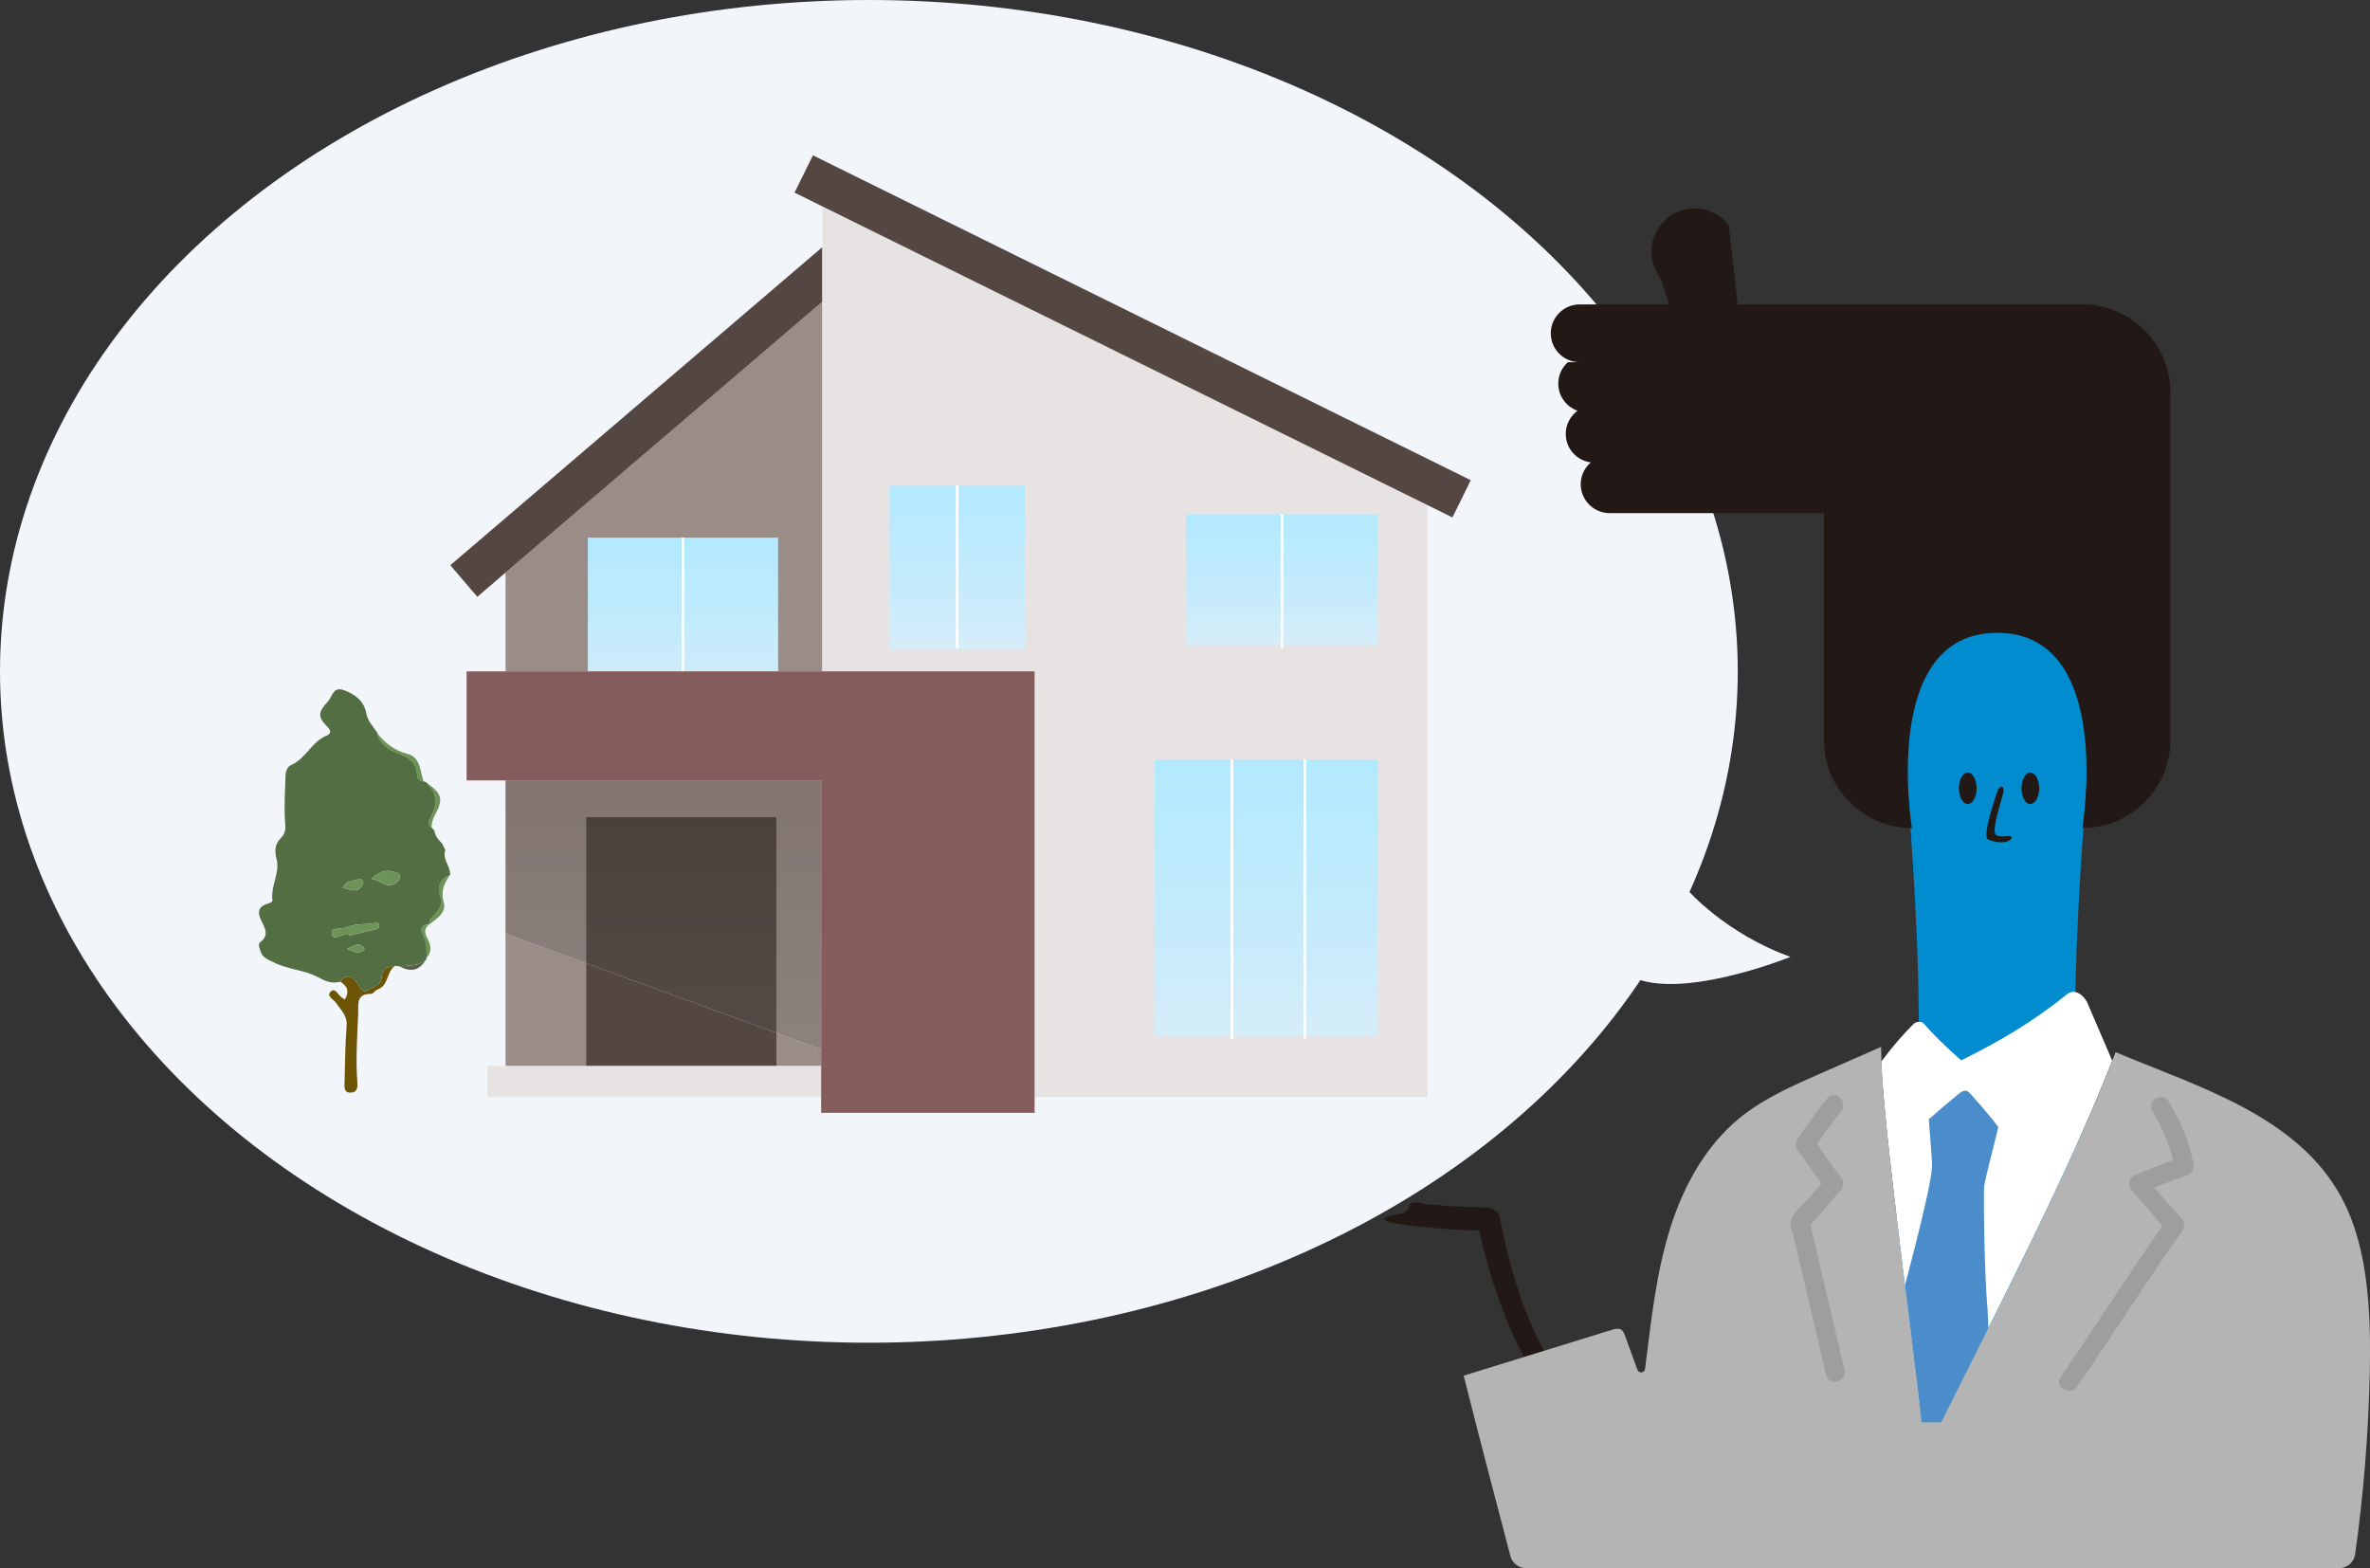 <?xml version="1.0" encoding="UTF-8"?><svg id="_レイヤー_2" xmlns="http://www.w3.org/2000/svg" xmlns:xlink="http://www.w3.org/1999/xlink" viewBox="0 0 294.45 194.82"><rect x="0" y="0" width="294.45" height="194.82" fill="#333333" stroke="none"/><defs><style>.cls-1{fill:url(#linear-gradient);}.cls-1,.cls-2{opacity:.2;}.cls-1,.cls-2,.cls-3,.cls-4,.cls-5,.cls-6,.cls-7,.cls-8,.cls-9,.cls-10,.cls-11,.cls-12,.cls-13,.cls-14,.cls-15,.cls-16,.cls-17,.cls-18,.cls-19,.cls-20,.cls-21,.cls-22,.cls-23,.cls-24,.cls-25,.cls-26{stroke-width:0px;}.cls-2{fill:url(#linear-gradient-2);}.cls-3{fill:none;}.cls-4{fill:url(#_新規グラデーションスウォッチ_1);}.cls-5{fill:url(#_新規グラデーションスウォッチ_1-2);}.cls-6{fill:url(#_新規グラデーションスウォッチ_1-4);}.cls-7{fill:url(#_新規グラデーションスウォッチ_1-3);}.cls-8{fill:url(#_新規グラデーションスウォッチ_1-8);}.cls-9{fill:url(#_新規グラデーションスウォッチ_1-7);}.cls-10{fill:url(#_新規グラデーションスウォッチ_1-5);}.cls-11{fill:url(#_新規グラデーションスウォッチ_1-6);}.cls-12{fill:#5c5e4b;}.cls-12,.cls-13,.cls-14,.cls-15{fill-rule:evenodd;}.cls-13{fill:#536e42;}.cls-14{fill:#6e9358;}.cls-15{fill:#6c5404;}.cls-16{fill:#f2f6fb;}.cls-17{fill:#4b8cca;}.cls-18{fill:#9a8c87;}.cls-19{fill:#544741;}.cls-20{fill:#221815;}.cls-21{fill:#b4b4b5;}.cls-22{fill:#9e9e9f;}.cls-23{fill:#855c5c;}.cls-24{fill:#fff;}.cls-25{fill:#e6e3e2;}.cls-26{fill:#008cce;}</style><linearGradient id="_新規グラデーションスウォッチ_1" x1="165.32" y1="80.19" x2="165.32" y2="63.89" gradientUnits="userSpaceOnUse"><stop offset="0" stop-color="#d5edf9"/><stop offset=".37" stop-color="#c6ebfb"/><stop offset="1" stop-color="#b2e9ff"/></linearGradient><linearGradient id="_新規グラデーションスウォッチ_1-2" x1="153.22" x2="153.22" xlink:href="#_新規グラデーションスウォッチ_1"/><linearGradient id="_新規グラデーションスウォッチ_1-3" x1="166.74" y1="128.74" x2="166.74" y2="94.38" xlink:href="#_新規グラデーションスウォッチ_1"/><linearGradient id="_新規グラデーションスウォッチ_1-4" x1="148.18" y1="128.74" x2="148.18" y2="94.38" xlink:href="#_新規グラデーションスウォッチ_1"/><linearGradient id="_新規グラデーションスウォッチ_1-5" x1="157.59" y1="128.74" x2="157.59" y2="94.38" xlink:href="#_新規グラデーションスウォッチ_1"/><linearGradient id="_新規グラデーションスウォッチ_1-6" x1="90.85" y1="87.12" x2="90.85" y2="66.8" xlink:href="#_新規グラデーションスウォッチ_1"/><linearGradient id="_新規グラデーションスウォッチ_1-7" x1="78.86" y1="87.12" x2="78.86" y2="66.8" xlink:href="#_新規グラデーションスウォッチ_1"/><linearGradient id="_新規グラデーションスウォッチ_1-8" x1="118.93" y1="80.67" x2="118.93" y2="60.35" xlink:href="#_新規グラデーションスウォッチ_1"/><linearGradient id="linear-gradient" x1="82.42" y1="130.66" x2="82.42" y2="95.85" gradientUnits="userSpaceOnUse"><stop offset="0" stop-color="#595757"/><stop offset=".36" stop-color="#474342"/><stop offset="1" stop-color="#231815"/></linearGradient><linearGradient id="linear-gradient-2" x1="84.64" y1="130.66" x2="84.64" y2="95.85" xlink:href="#linear-gradient"/></defs><g id="_レイヤー_2-2"><ellipse class="cls-16" cx="107.95" cy="83.41" rx="107.95" ry="83.41"/><path class="cls-15" d="m42.26,121.96c.8-.98,1.43-.74,2.13.18.3.4.54,1.32,1.24.93.69-.38,1.72-.74,1.78-1.64.08-1.22.87-1.27,1.69-1.44-1.11.7-.77,2.48-2.21,2.95-.29.1-.52.54-.77.54-1.95-.05-1.57,1.4-1.62,2.5-.12,2.83-.32,5.66-.1,8.49.05.66-.04,1.25-.82,1.28-.9.03-.78-.75-.77-1.29.05-2.35.08-4.7.26-7.03.1-1.25-.71-1.92-1.29-2.79-.29-.44-1.29-.88-.68-1.46.55-.51.91.46,1.37.75.13.08.25.18.37.27.59-.98.35-1.71-.59-2.24Z"/><path class="cls-12" d="m49.6,120.05c1.13-.05,2.27-.02,3.25-.73-.83,1.38-1.95,1.43-3.25.73Z"/><path class="cls-13" d="m49.6,120.05c-.17-.02-.33-.04-.5-.06-.82.17-1.61.22-1.69,1.44-.06.91-1.09,1.26-1.78,1.64-.71.39-.94-.54-1.24-.93-.7-.92-1.33-1.16-2.13-.18-1.03.3-1.84-.06-2.78-.57-1.68-.9-3.72-.93-5.45-1.82-.66-.34-1.41-.54-1.67-1.39-.11-.37-.33-.86-.07-1.07,1.42-1.09.36-2.11-.01-3.16-.26-.73-.04-1.28.66-1.57.35-.14.95-.24.91-.54-.25-1.77.96-3.4.51-5.12-.28-1.06-.2-1.88.56-2.63.6-.59.56-1.2.5-2.02-.14-1.92,0-3.87.06-5.8.02-.48.24-1.03.68-1.22,1.84-.78,2.55-2.9,4.42-3.66.47-.19.66-.53.11-1.08-1.26-1.24-1.17-1.84.03-3.13.58-.63.64-1.94,2.02-1.43,1.38.51,2.49,1.35,2.76,2.85.18,1.01.86,1.64,1.36,2.42.27,1.16.96,1.88,2.1,2.34,1.32.54,2.81,1.04,2.87,2.92.01.39.29.81.83.79.11.05.21.09.32.14,1.4,1.35,1.43,2.83.47,4.45-.24.4-.33.91.23,1.23.1.1.19.2.29.3.08.69.52,1.16.98,1.63.13.27.25.54.38.81-.42,1.14.67,1.99.6,3.07h0c-1.18.46-1.62,1.38-1.25,2.51.35,1.04,0,1.73-.67,2.42-.33.34-.75.63-.66,1.2,0,0,0,0,0,0-.83.04-1.25.47-.82,1.24.53.95.46,1.93.48,2.93-.04.1-.08.21-.12.31-.98.7-2.12.68-3.25.73Zm-6.93-9.72c.74.1,1.52.68,2.2-.15.17-.21.36-.41.21-.7-.1-.2-.27-.36-.51-.26-.68.3-1.63.11-1.94,1.07-.04.05-.08.1-.12.15.05-.04.1-.08.15-.12Zm.71,5.79s.01.08.02.11c1.07-.25,2.14-.5,3.2-.75.28-.07.54-.2.49-.52-.08-.48-.42-.29-.74-.24-1.1.16-2.27.02-3.29.49-.64.29-1.97-.06-1.85.73.17,1.12,1.2.04,1.85.18.1.02.21,0,.32,0Zm2.77-6.93c1.2.14,1.99,1.44,3.2.39.42-.36.43-.94.07-1.1-1.05-.46-2.14-.43-3.27.71Zm-3.01,8.71c.79.32,1.47.74,2.16.05-.57-1.07-1.28-.46-2.16-.05Z"/><path class="cls-14" d="m50.59,93.65c-1.62-.43-2.78-1.35-3.76-2.6.27,1.16.96,1.88,2.1,2.34,1.32.54,2.81,1.04,2.87,2.92.01.39.29.81.83.79-.45-1.3-.36-3.02-2.04-3.46Z"/><path class="cls-14" d="m53.42,101.69c-.24.4-.33.91.23,1.23-.09-.66.14-1.2.46-1.79,1.01-1.87.75-2.62-1.16-3.89,1.4,1.35,1.43,2.83.47,4.45Z"/><path class="cls-14" d="m55.89,108.72c-1.18.46-1.62,1.39-1.25,2.52.35,1.04,0,1.73-.67,2.42-.33.33-.75.63-.66,1.19-.83.05-1.24.48-.82,1.24.53.95.46,1.93.48,2.93.75-.77.57-1.61.13-2.42-.35-.66-.44-1.23.21-1.74,0,0,0,0,0,0,.93-.71,2.19-1.47,1.82-2.72-.41-1.42.05-2.38.76-3.41Z"/><path class="cls-14" d="m46.35,114.72c-1.1.16-2.27.02-3.29.49-.64.29-1.97-.06-1.85.73.17,1.12,1.2.04,1.85.18.1.02.21,0,.32,0,0,.04.01.08.02.11,1.07-.25,2.14-.5,3.2-.75.28-.07.54-.2.49-.52-.08-.48-.42-.29-.74-.24Z"/><path class="cls-14" d="m49.42,108.48c-1.05-.46-2.14-.43-3.27.71,1.2.14,1.99,1.44,3.2.39.42-.36.43-.94.07-1.1Z"/><path class="cls-14" d="m44.87,110.18c.17-.21.36-.41.21-.7-.1-.2-.27-.36-.51-.26-.68.3-1.63.11-1.94,1.07-.04.05-.08.1-.12.15.05-.04.1-.08.15-.12.74.1,1.52.68,2.2-.15Z"/><path class="cls-14" d="m43.14,117.9c.79.32,1.47.74,2.16.05-.57-1.07-1.28-.46-2.16-.05Z"/><polygon class="cls-18" points="96.46 132.45 102.02 132.45 102.02 130.37 96.46 128.33 96.46 132.45"/><polygon class="cls-18" points="73.03 66.8 84.69 66.8 85.01 66.8 96.68 66.8 96.68 83.41 102.02 83.41 102.17 83.41 102.17 37.49 62.81 71.14 62.81 83.41 73.03 83.41 73.03 66.8"/><polygon class="cls-18" points="72.81 119.67 62.81 116 62.81 132.45 72.81 132.45 72.81 119.67"/><polygon class="cls-19" points="102.17 30.7 55.95 70.22 59.3 74.15 62.81 71.14 102.17 37.49 102.17 30.7"/><path class="cls-25" d="m102.17,30.7v52.71h26.37v52.91h48.8V62.75L102.17,25.64v5.06Zm45.17,33.2h23.87v16.29h-11.78v.32h-.32v-.32h-11.78v-16.29Zm-3.89,30.49h27.76v34.36h-8.94v.32h-.32v-.32h-8.71v.32h-.32v-.32h-9.46v-34.36Zm-32.93-34.04h16.83v20.32h-16.83v-20.32Z"/><polygon class="cls-19" points="182.73 59.66 101 19.3 98.71 23.93 102.17 25.64 177.34 62.75 180.45 64.29 182.73 59.66"/><polygon class="cls-19" points="72.81 119.67 72.81 132.45 96.46 132.45 96.46 128.33 72.81 119.67"/><polygon class="cls-25" points="102.02 132.45 96.46 132.45 72.81 132.45 62.81 132.45 60.55 132.45 60.55 136.32 102.02 136.32 102.02 132.45"/><rect class="cls-25" x="159.43" y="63.89" width="11.78" height="16.29"/><rect class="cls-4" x="159.43" y="63.89" width="11.78" height="16.29"/><rect class="cls-25" x="147.34" y="63.89" width="11.78" height="16.29"/><rect class="cls-5" x="147.34" y="63.89" width="11.78" height="16.29"/><polygon class="cls-24" points="159.11 80.51 159.43 80.51 159.43 80.19 159.43 63.89 159.11 63.89 159.11 80.19 159.11 80.51"/><rect class="cls-25" x="162.27" y="94.38" width="8.94" height="34.36"/><rect class="cls-7" x="162.27" y="94.38" width="8.94" height="34.36"/><rect class="cls-25" x="143.45" y="94.38" width="9.46" height="34.36"/><rect class="cls-6" x="143.45" y="94.38" width="9.46" height="34.36"/><rect class="cls-25" x="153.23" y="94.38" width="8.71" height="34.36"/><rect class="cls-10" x="153.23" y="94.38" width="8.71" height="34.36"/><polygon class="cls-24" points="152.91 129.06 153.23 129.06 153.23 128.74 153.23 94.38 152.91 94.38 152.91 128.74 152.91 129.06"/><polygon class="cls-24" points="161.94 129.06 162.27 129.06 162.27 128.74 162.27 94.38 161.94 94.38 161.94 128.74 161.94 129.06"/><rect class="cls-18" x="85.01" y="66.8" width="11.66" height="16.61"/><rect class="cls-11" x="85.01" y="66.8" width="11.66" height="16.61"/><rect class="cls-18" x="73.03" y="66.8" width="11.66" height="16.61"/><rect class="cls-9" x="73.03" y="66.8" width="11.66" height="16.61"/><rect class="cls-24" x="84.69" y="66.8" width=".32" height="16.61"/><polygon class="cls-25" points="127.35 60.35 119.09 60.35 119.09 80.51 118.77 80.51 118.77 60.35 110.52 60.35 110.52 80.67 127.35 80.67 127.35 60.35"/><polygon class="cls-8" points="127.35 60.35 119.09 60.35 119.09 80.51 118.77 80.51 118.77 60.35 110.52 60.35 110.52 80.67 127.35 80.67 127.35 60.35"/><rect class="cls-24" x="118.77" y="60.35" width=".32" height="20.16"/><polygon class="cls-18" points="72.81 101.48 96.46 101.48 96.46 128.33 102.02 130.37 102.02 96.96 62.81 96.96 62.81 116 72.81 119.67 72.81 101.48"/><polygon class="cls-1" points="72.81 101.48 96.46 101.48 96.46 128.33 102.02 130.37 102.02 96.96 62.81 96.96 62.81 116 72.81 119.67 72.81 101.48"/><polygon class="cls-19" points="96.46 101.48 72.81 101.48 72.81 119.67 96.46 128.33 96.46 101.48"/><polygon class="cls-2" points="96.46 101.48 72.81 101.48 72.81 119.67 96.46 128.33 96.46 101.48"/><polygon class="cls-23" points="128.25 83.41 102.17 83.41 102.02 83.41 96.68 83.41 85.01 83.41 84.69 83.41 73.03 83.41 62.81 83.41 57.97 83.41 57.97 96.96 62.81 96.96 102.02 96.96 102.02 130.37 102.02 132.45 102.02 136.32 102.02 138.26 128.54 138.26 128.54 136.32 128.54 83.41 128.25 83.41"/><path class="cls-26" d="m231.28,193.85h33.65c1.78-60.4-13.11-20.2-4.31-112-6.68-11.46-18.35-11.46-25.04,0,8.81,91.8-6.09,51.6-4.31,112Z"/><path class="cls-20" d="m176.97,149.57c-1.36-.36-1.78-.13-1.85.21-.12.54-.59.94-1.14,1.02-1.89.3-4.31.94,2.72,1.64,2.87.29,5.56.43,8.1.46.78,0,1.42-.63,1.42-1.41,0,0,0-.02,0-.03,0-.77-.62-1.4-1.39-1.42-4.6-.09-7.87-.47-7.87-.47Z"/><path class="cls-20" d="m199.42,178.26l.16-2.08c.04-.57-.25-1.14-.78-1.37-7.2-3.14-10.77-14.75-12.47-23.56-.15-.76-.86-1.26-1.62-1.12,0,0-.02,0-.03,0-.77.14-1.29.89-1.13,1.66,3.3,16.07,10.06,24.16,13.52,27.39.86.8,2.26.24,2.35-.92Z"/><path class="cls-20" d="m245.58,97.94c0,1.08-.5,1.95-1.1,1.95s-1.1-.87-1.1-1.95.49-1.95,1.1-1.95,1.1.88,1.1,1.95Z"/><path class="cls-20" d="m253.35,97.94c0,1.08-.5,1.95-1.1,1.95s-1.1-.87-1.1-1.95.5-1.95,1.1-1.95,1.1.88,1.1,1.95Z"/><path class="cls-20" d="m248.09,98.5c-.31,1.05-1.87,5.42-1.07,5.8.92.44,2.46.55,2.86-.13.41-.67-1.76.16-2.02-.63-.27-.8.68-3.72.99-4.9.3-1.15-.45-1.18-.76-.14Z"/><path class="cls-20" d="m266.43,41.02c-1.98-1.98-4.71-3.2-7.73-3.2h-42.81l-1.11-9.84c-1.8-2.34-5.17-2.79-7.51-.98-2.34,1.8-2.79,5.16-.99,7.51l1.09,3.31h-11.11c-1.98,0-3.59,1.61-3.59,3.59s1.61,3.59,3.59,3.59h-1.47c-.73.66-1.19,1.6-1.19,2.66,0,1.56,1,2.87,2.39,3.37-.88.65-1.46,1.7-1.46,2.88,0,1.82,1.35,3.3,3.11,3.54-.76.66-1.25,1.62-1.25,2.71,0,1.98,1.61,3.59,3.59,3.59h26.62v28.19c0,3.02,1.23,5.75,3.21,7.73,1.97,1.98,4.71,3.2,7.73,3.2,0,0-4.05-24.25,10.59-24.25s10.59,24.25,10.59,24.25c3.02,0,5.75-1.22,7.73-3.2,1.98-1.98,3.2-4.71,3.2-7.73v-43.18c0-3.02-1.22-5.75-3.2-7.73Z"/><g id="group"><path class="cls-24" d="m236.78,160.64c-1.37-11.1-2.95-24.26-3.04-28.77.78-1,1.42-1.83,2.15-2.67.55-.63,1.15-1.28,1.89-2.02.23-.23.93-.35,1.2-.04,1.27,1.45,2.73,2.87,4.68,4.6,4.62-2.29,8.84-4.72,13.12-8.2.92-.75,1.99-.02,2.51.95l2.82,6.56s.14.33.31.73c-5.26,13.59-15,32.36-21.25,44.94h-2.46c-.24-2.52-1.04-8.86-1.93-16.08Z"/><path class="cls-17" d="m239.77,146.86c.18-.99.28-1.78.27-2.25-.04-1.25-.29-3.81-.38-5.24,0,0,0-.12-.02-.3,1.27-1.15,2.35-2.03,3.63-3.11.31-.26.71-.55,1.09-.41.18.06.32.21.45.35,1.26,1.41,2.37,2.69,3.46,4.11-.05.2-.08.35-.08.35-.52,2.2-1.62,6.31-1.68,7.08-.07.98,0,10.63.43,15.29,0,0,.04.98.1,2.3-2.11,4.22-4.12,8.2-5.86,11.7h-2.46c-.25-2.63-1.12-9.44-2.05-17.06l.51-1.91c.89-3.44,2.07-8.02,2.59-10.9Z"/><path class="cls-21" d="m218.6,137.14c2.32-1.45,4.87-2.58,7.38-3.68,0,0,3.86-1.7,7.73-3.4.02.91.04,1.81.04,1.81.15,7.45,4.35,38.46,4.97,44.85h2.46c6.42-12.91,16.51-32.35,21.66-46,10.32,4.33,22.51,7.88,28.02,17.97,2.13,3.91,3.05,8.6,3.4,13.32.22,2.93.22,5.86.16,8.63-.17,7.52-.77,15.03-1.82,22.48-.14.97-.98,1.7-1.96,1.7h-101.07c-.9,0-1.68-.61-1.91-1.47-2.03-7.7-3.89-14.8-5.81-22.44,6.14-1.9,12.29-3.8,18.43-5.7.35-.11.75-.21,1.08-.04.3.16.44.51.55.83l1.52,4.17c.18.49.89.41.95-.1.77-6.01,1.38-12.11,3.26-17.89,1.65-5.07,4.37-9.92,8.5-13.29.78-.64,1.6-1.21,2.45-1.74Z"/><path class="cls-3" d="m258.53,121.97c.05,1.47.11,2.29.29,3.49.13.9.33,1.8.68,2.65.94,2.27,5.18,3.64,7.95,4.48"/><path class="cls-3" d="m238.4,128.34c.03,1.65-1.74,2.58-3.14,3.06-1.99.88-6.02,2.06-8.14,2.91"/><path class="cls-22" d="m227.04,136.44c-1.35,1.66-2.63,3.38-3.76,5.19-.2.33-.24.87,0,1.2,1.19,1.6,2.29,3.28,3.51,4.86l.19-1.44c-.81.93-1.62,1.86-2.43,2.79-.6.68-1.49,1.43-1.93,2.24-.38.72.08,1.77.26,2.51.23.98.46,1.96.69,2.94,1.1,4.7,2.2,9.39,3.3,14.09.35,1.48,2.63.86,2.29-.63-1.45-6.21-2.91-12.42-4.37-18.63l-.3,1.15c1.39-1.6,2.78-3.19,4.17-4.79.31-.36.51-1.01.19-1.44-1.22-1.58-2.32-3.26-3.51-4.86v1.2c1.03-1.65,2.17-3.21,3.39-4.71.95-1.17-.71-2.86-1.68-1.68h0Z"/><path class="cls-22" d="m267.42,138.07c1.32,2.22,2.31,4.58,2.81,7.12l.83-1.46c-1.98.79-4.01,1.46-5.95,2.36-.72.33-.72,1.35-.24,1.86,1.56,1.64,2.91,3.46,4.47,5.1l-.19-1.44c-4.51,6.39-8.68,13.01-13.12,19.45-.87,1.26,1.19,2.45,2.05,1.2,4.44-6.44,8.61-13.06,13.12-19.45.3-.43.16-1.08-.19-1.44-1.56-1.64-2.91-3.46-4.47-5.1l-.24,1.86c1.75-.82,3.59-1.41,5.38-2.12.63-.25.96-.77.83-1.46-.53-2.72-1.63-5.31-3.05-7.69-.78-1.31-2.83-.12-2.05,1.2h0Z"/></g><path class="cls-16" d="m209.74,110.65s4.67,5.35,12.71,8.23c0,0-14.6,5.92-20.42,2.08l7.71-10.31Z"/></g></svg>